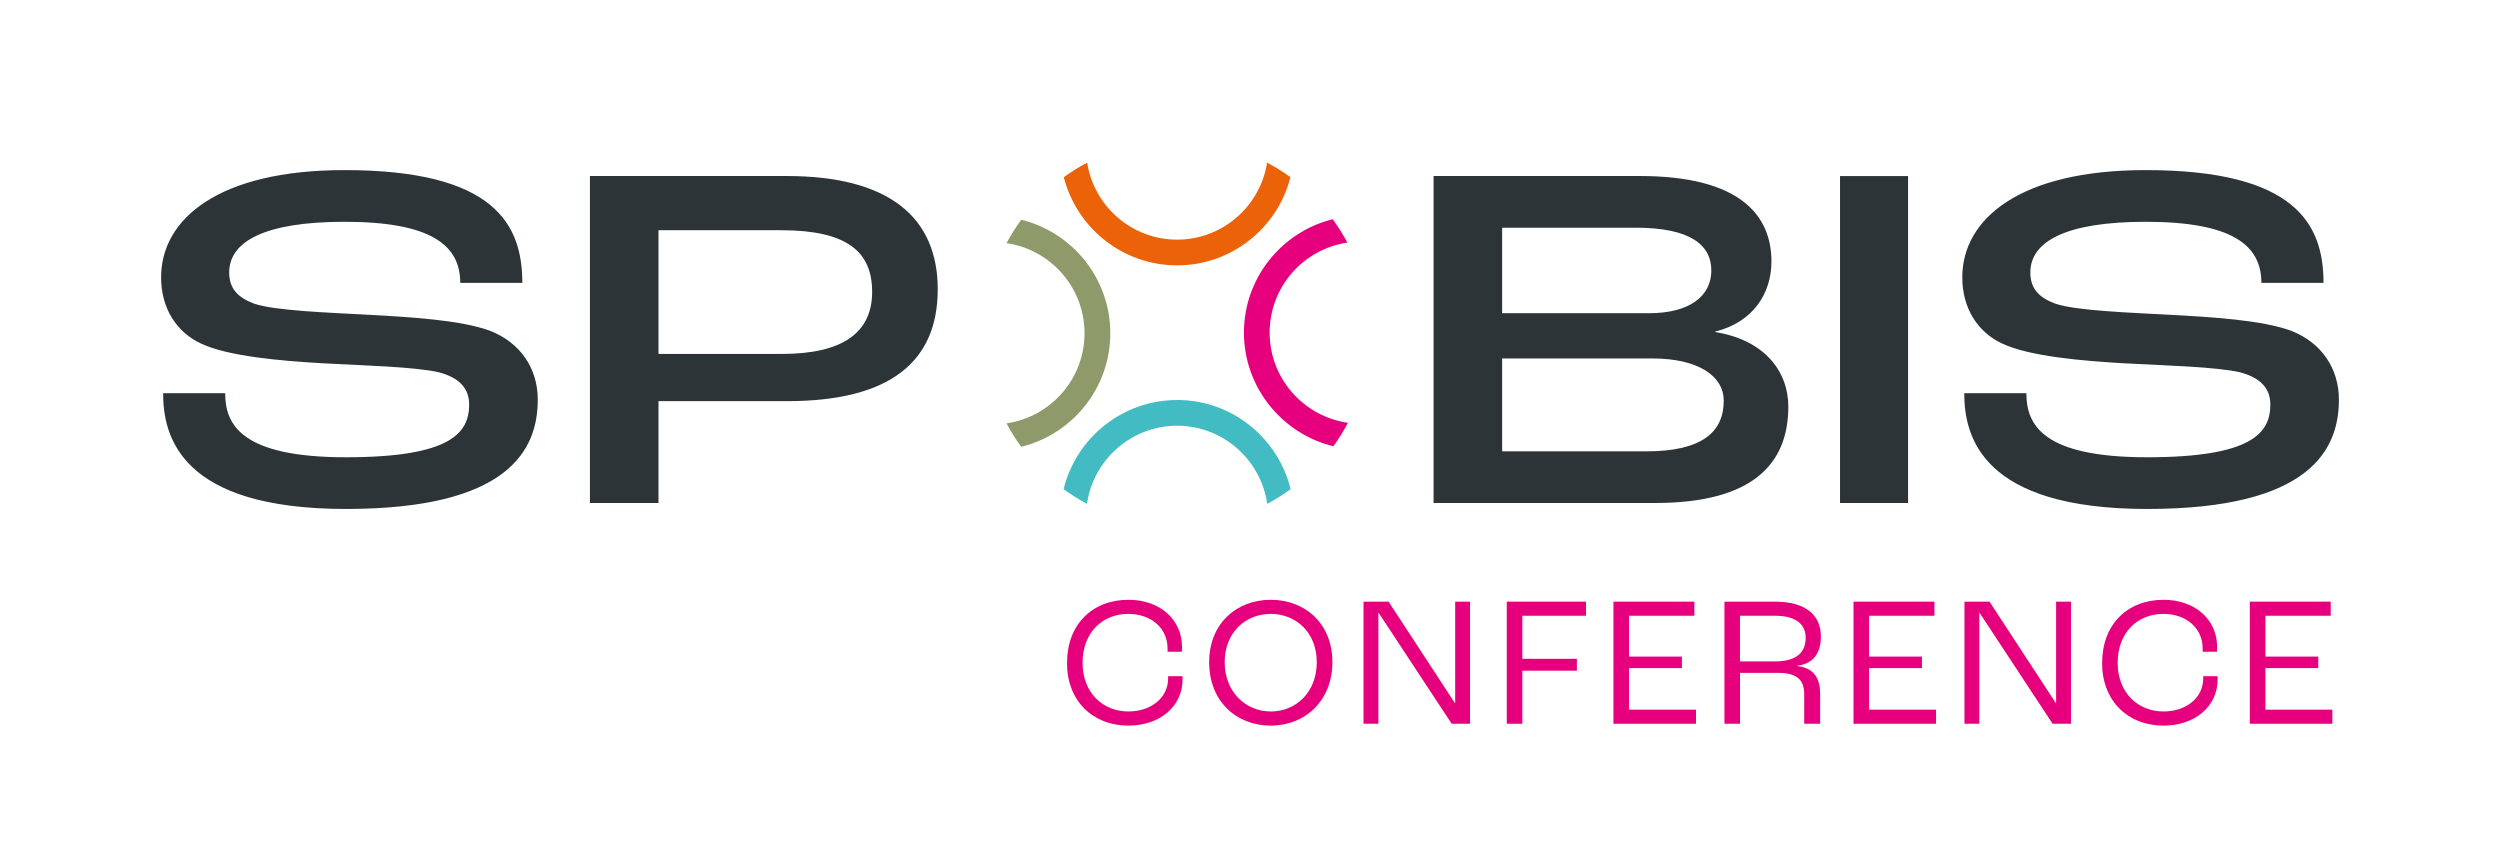 <?xml version="1.0" encoding="UTF-8"?>
<svg id="Ebene_1" xmlns="http://www.w3.org/2000/svg" version="1.1" viewBox="0 0 486.04 165.21">
  <!-- Generator: Adobe Illustrator 29.0.1, SVG Export Plug-In . SVG Version: 2.1.0 Build 192)  -->
  <defs>
    <style>
      .st0 {
        fill: #8e9a69;
      }

      .st1 {
        fill: #2c3438;
      }

      .st2 {
        fill: #eb6209;
      }

      .st3 {
        fill: #e6007e;
      }

      .st4 {
        fill: #43bbc2;
      }
    </style>
  </defs>
  <path class="st1" d="M417.43,98.95c31.78,0,37.29-11.59,37.29-21.25,0-6.09-3.38-11.11-9.37-13.43-5.7-2.03-14.88-2.61-23.86-3.09-7.15-.39-17.87-.77-21.83-2.12-3.19-1.16-4.93-2.9-4.93-6.09,0-5.99,6.86-9.85,22.41-9.85,17,0,22.51,4.64,22.51,11.88h12.08c0-11.4-5.41-21.93-34.58-21.93-24.44,0-35.65,9.47-35.65,20.86,0,5.99,2.99,10.63,7.73,12.85,5.31,2.51,15.55,3.38,23.86,3.86,7.44.39,17.87.68,22.41,1.74,3.96,1.06,5.89,3.09,5.89,6.28,0,5.51-3.57,10.24-23.96,10.24s-23.47-6.38-23.47-12.46h-12.08c0,8.4,3.38,22.51,35.55,22.51M357.73,97.79h13.23v-63.56h-13.23v63.56ZM292.04,87.75v-18.06h29.17c9.08,0,13.91,3.48,13.91,8.21,0,5.99-4.06,9.85-15.07,9.85h-28.01ZM292.04,60.89v-16.62h25.99c10.63,0,14.68,3.38,14.68,8.31s-4.15,8.31-12.07,8.31h-28.59ZM278.71,97.79h43.08c19.13,0,25.89-7.73,25.89-18.74,0-6.76-4.54-12.94-14.2-14.49v-.1c7.44-1.84,10.92-7.53,10.92-13.62,0-8.89-5.99-16.62-25.6-16.62h-40.09v63.56ZM128.02,68.81v-24.05h23.86c12.65,0,17.68,4.06,17.68,11.98s-5.7,12.07-17.58,12.07h-23.96ZM114.69,97.79h13.33v-19.8h25.02c20.09,0,29.27-7.73,29.27-21.74s-9.47-22.03-29.37-22.03h-38.25v63.56ZM67.26,98.95c31.78,0,37.29-11.59,37.29-21.25,0-6.09-3.38-11.11-9.37-13.43-5.7-2.03-14.88-2.61-23.86-3.09-7.15-.39-17.87-.77-21.83-2.12-3.19-1.16-4.93-2.9-4.93-6.09,0-5.99,6.86-9.85,22.41-9.85,17,0,22.51,4.64,22.51,11.88h12.07c0-11.4-5.41-21.93-34.58-21.93-24.44,0-35.65,9.47-35.65,20.86,0,5.99,2.99,10.63,7.73,12.85,5.31,2.51,15.55,3.38,23.86,3.86,7.44.39,17.87.68,22.41,1.74,3.96,1.06,5.89,3.09,5.89,6.28,0,5.51-3.57,10.24-23.96,10.24s-23.47-6.38-23.47-12.46h-12.07c0,8.4,3.38,22.51,35.55,22.51"/>
  <g>
    <path class="st0" d="M198.54,42.72c-1.05,1.44-2,2.96-2.85,4.55,8.56,1.25,15.16,8.62,15.16,17.52s-6.6,16.27-15.16,17.52c.84,1.59,1.79,3.11,2.85,4.55,9.93-2.43,17.32-11.4,17.32-22.07s-7.39-19.64-17.32-22.07Z"/>
    <path class="st2" d="M246.34,31.62c-1.33,8.47-8.65,14.97-17.49,14.97s-16.16-6.5-17.49-14.97c-1.58.84-3.1,1.78-4.54,2.83,2.5,9.84,11.42,17.14,22.03,17.14s19.53-7.3,22.03-17.14c-1.44-1.05-2.96-1.99-4.54-2.83Z"/>
    <path class="st4" d="M228.85,77.77c-10.67,0-19.65,7.4-22.07,17.33,1.44,1.05,2.96,2.01,4.55,2.85,1.24-8.57,8.61-15.18,17.52-15.18s16.28,6.61,17.52,15.18c1.59-.84,3.11-1.79,4.55-2.85-2.43-9.94-11.4-17.34-22.07-17.34Z"/>
    <path class="st3" d="M262.06,82.2c-8.59-1.22-15.22-8.6-15.22-17.53s6.58-16.24,15.11-17.51c-.85-1.59-1.8-3.1-2.86-4.54-9.89,2.46-17.25,11.41-17.25,22.05s7.43,19.68,17.39,22.09c1.05-1.45,1.99-2.97,2.83-4.56Z"/>
  </g>
  <g>
    <path class="st3" d="M207.45,128.87c0-7.47,4.91-12.26,11.94-12.26,6.02,0,10.42,3.75,10.42,9.23,0,.07,0,.4-.04.87h-2.78v-.65c0-4-3.28-6.71-7.61-6.71-5.16,0-8.91,3.72-8.91,9.52s3.93,9.45,8.91,9.45c4.36,0,7.72-2.63,7.72-6.42v-.43h2.81v.58c0,5.34-4.47,9.02-10.53,9.02-6.89,0-11.94-4.76-11.94-12.19Z"/>
    <path class="st3" d="M235.08,128.73c0-7.47,5.27-12.12,11.98-12.12s11.98,4.65,11.98,12.12-5.27,12.34-11.98,12.34-11.98-4.72-11.98-12.34ZM256,128.73c0-5.81-4.08-9.38-8.95-9.38s-8.95,3.57-8.95,9.38,4.08,9.59,8.95,9.59,8.95-3.68,8.95-9.59Z"/>
    <path class="st3" d="M265.09,116.97h4.87l12.88,19.7h.07v-19.7h2.89v23.74h-3.57l-14.18-21.54h-.07v21.54h-2.89v-23.74Z"/>
    <path class="st3" d="M292.94,116.97h15.4v2.74h-12.37v8.37h10.6v2.31h-10.6v10.32h-3.03v-23.74Z"/>
    <path class="st3" d="M313.68,116.97h15.73v2.74h-12.7v7.94h10.28v2.24h-10.28v8.08h13.02v2.74h-16.05v-23.74Z"/>
    <path class="st3" d="M335.25,116.97h9.85c5.95,0,8.91,2.63,8.91,6.75,0,3.1-1.33,5.3-4.58,5.7v.07c3.36.4,4.44,2.53,4.44,5.48v5.74h-3.1v-5.74c0-2.53-1.12-4.15-5.05-4.15h-7.43v9.88h-3.03v-23.74ZM345.06,128.59c4.33,0,5.99-1.84,5.99-4.62,0-2.63-1.95-4.26-5.95-4.26h-6.82v8.87h6.78Z"/>
    <path class="st3" d="M360.35,116.97h15.73v2.74h-12.7v7.94h10.28v2.24h-10.28v8.08h13.02v2.74h-16.05v-23.74Z"/>
    <path class="st3" d="M381.92,116.97h4.87l12.88,19.7h.07v-19.7h2.89v23.74h-3.57l-14.18-21.54h-.07v21.54h-2.89v-23.74Z"/>
    <path class="st3" d="M408.69,128.87c0-7.47,4.91-12.26,11.94-12.26,6.02,0,10.42,3.75,10.42,9.23,0,.07,0,.4-.04.87h-2.78v-.65c0-4-3.28-6.71-7.61-6.71-5.16,0-8.91,3.72-8.91,9.52s3.93,9.45,8.91,9.45c4.37,0,7.72-2.63,7.72-6.42v-.43h2.81v.58c0,5.34-4.47,9.02-10.53,9.02-6.89,0-11.94-4.76-11.94-12.19Z"/>
    <path class="st3" d="M437.4,116.97h15.73v2.74h-12.7v7.94h10.28v2.24h-10.28v8.08h13.02v2.74h-16.05v-23.74Z"/>
  </g>
</svg>